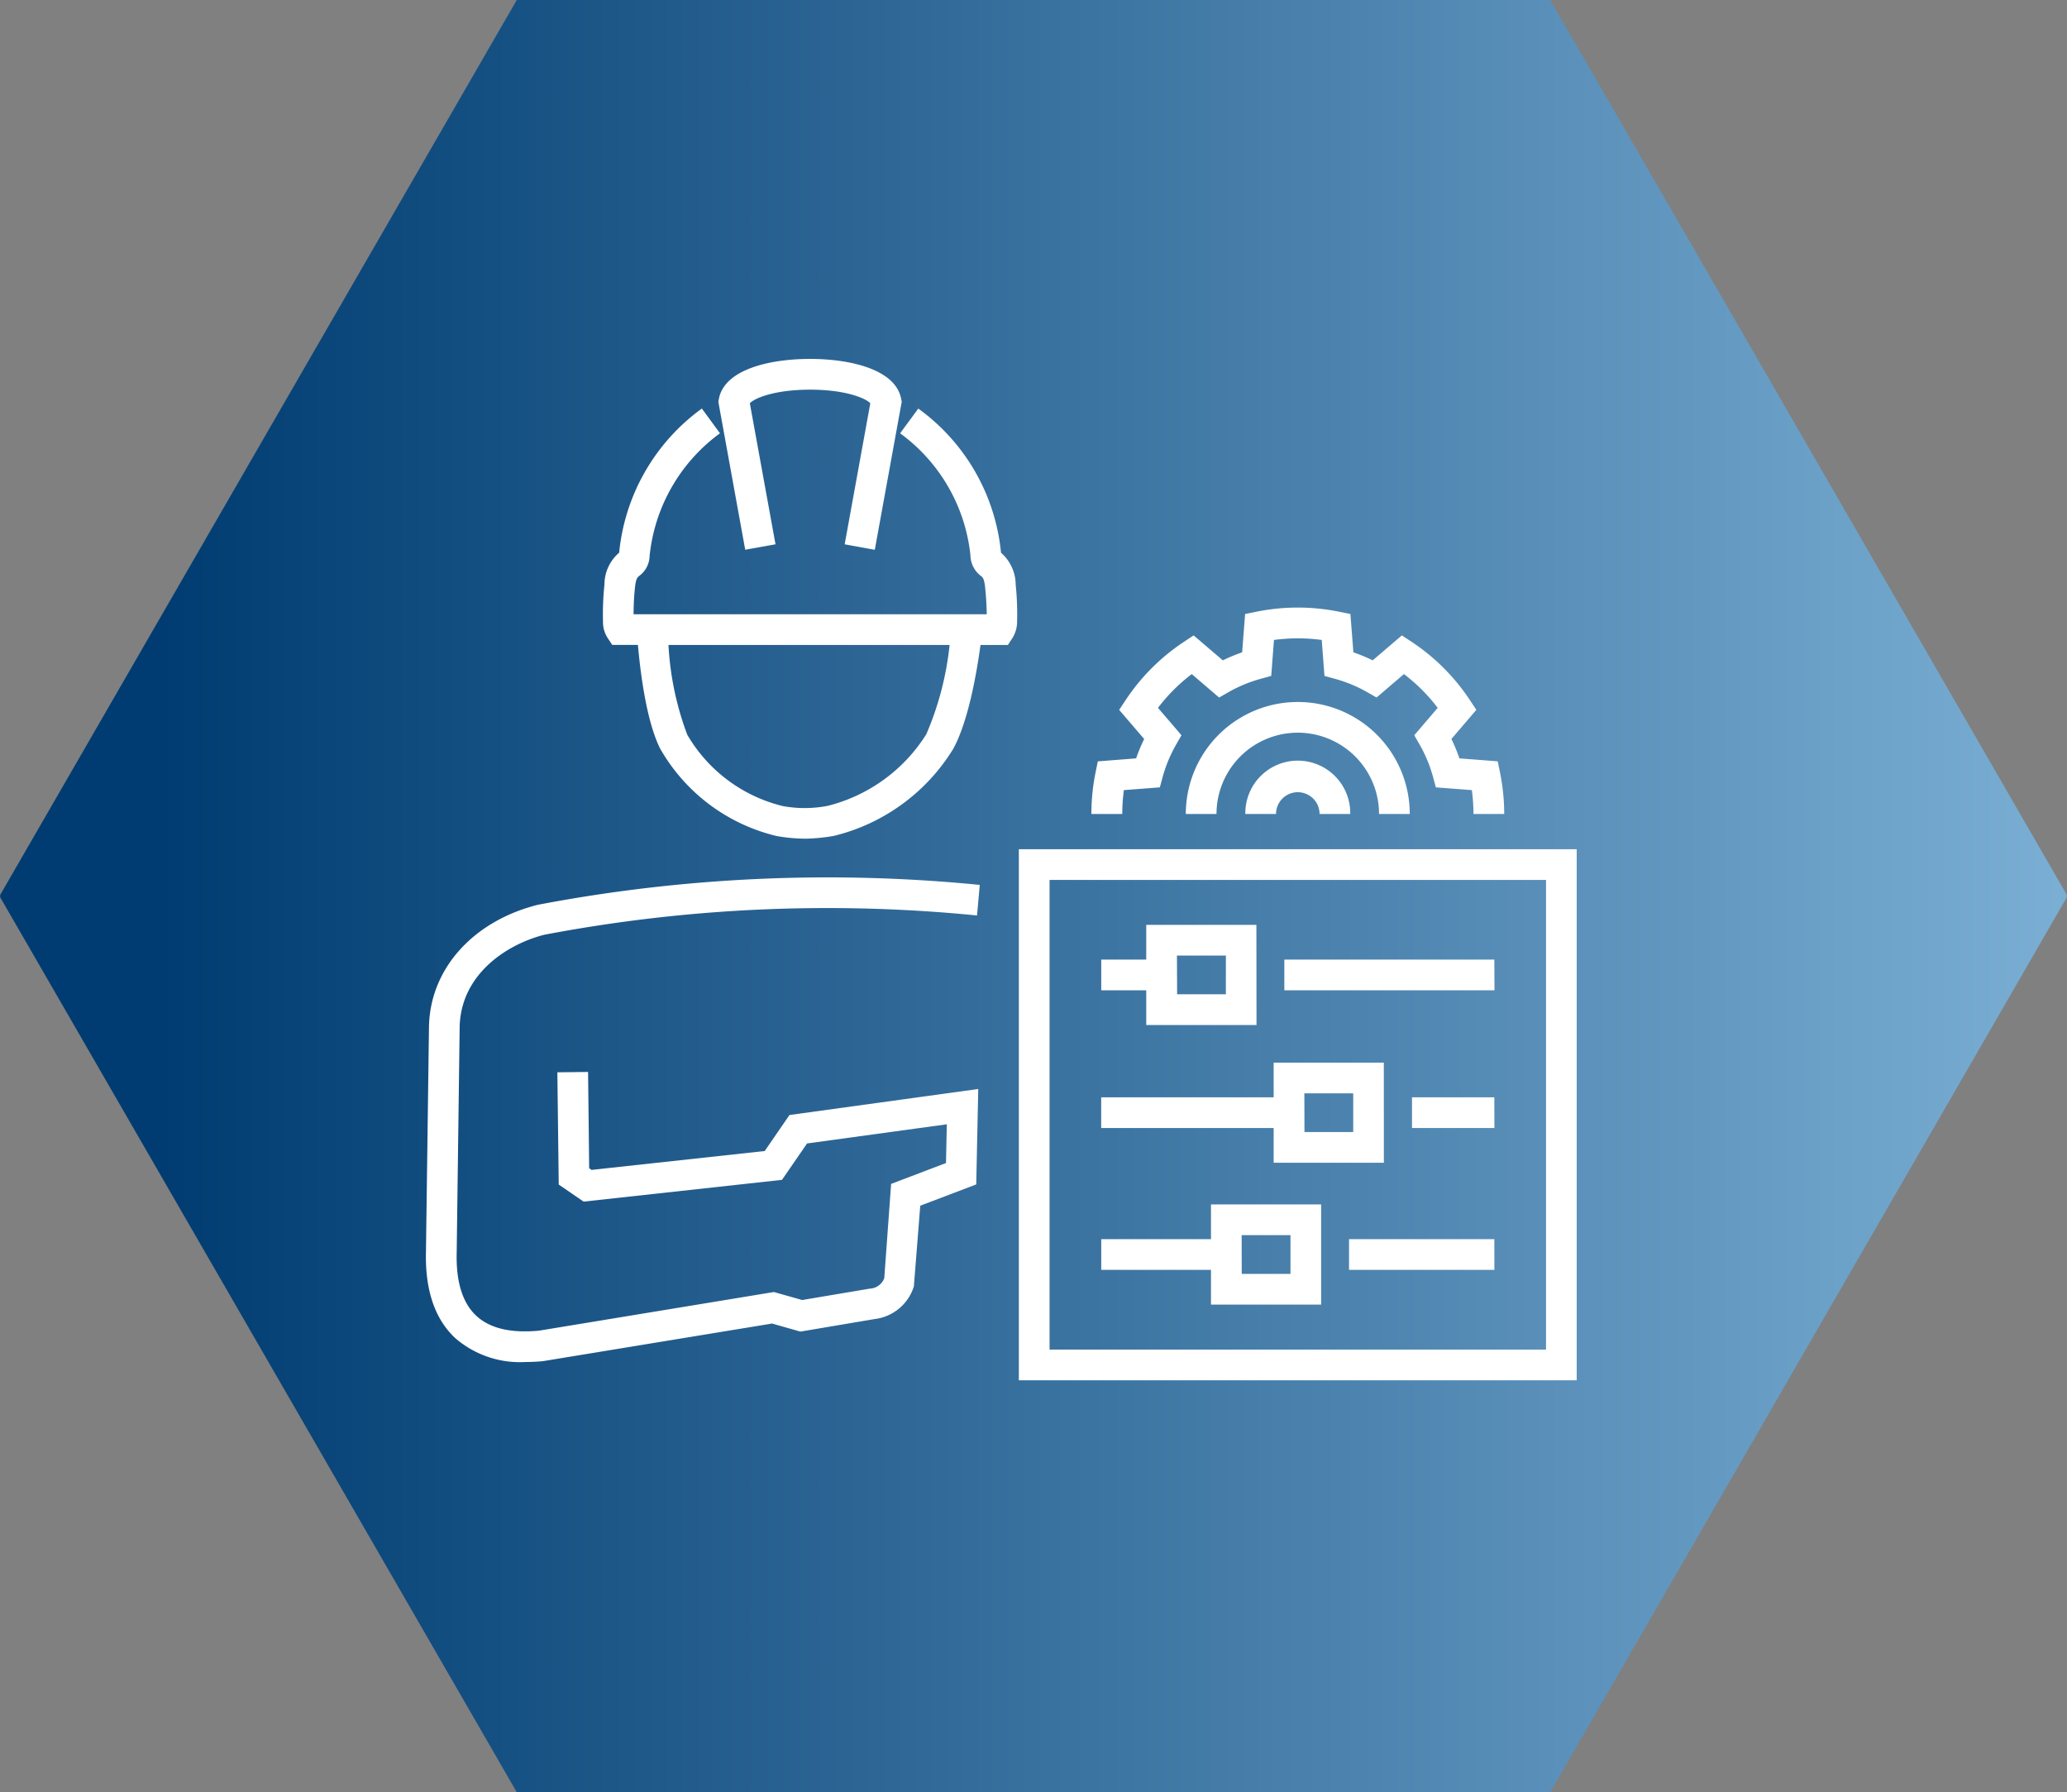 <svg id="Component_1_1" data-name="Component 1 – 1" xmlns="http://www.w3.org/2000/svg" xmlns:xlink="http://www.w3.org/1999/xlink" width="151" height="130.9" viewBox="0 0 151 130.9">
  <rect x="0" y="0" width="151" height="130.9" fill="#808080" stroke="none"/>
  <defs>
    <linearGradient id="linear-gradient" y1="0.5" x2="0.919" y2="0.5" gradientUnits="objectBoundingBox">
      <stop offset="0" stop-color="#7bafd4"/>
      <stop offset="1" stop-color="#003c71"/>
    </linearGradient>
    <clipPath id="clip-path">
      <rect id="Rectangle_159" data-name="Rectangle 159" width="92.199" height="90.479" fill="#fff"/>
    </clipPath>
    <clipPath id="clip-path-2">
      <rect id="Rectangle_213" data-name="Rectangle 213" width="84.067" height="74.598" fill="#fff"/>
    </clipPath>
  </defs>
  <path id="Path_10798" data-name="Path 10798" d="M37.75,0,0,65.385,37.75,130.77h75.5L151,65.385,113.251,0Z" transform="translate(151.001 130.77) rotate(180)" fill="url(#linear-gradient)"/>
  <g id="Group_2386" data-name="Group 2386" transform="translate(34.211 20.146)">
    <g id="Group_2385" data-name="Group 2385" clip-path="url(#clip-path)">
      <path id="Path_10807" data-name="Path 10807" d="M100.206,12.864a.978.978,0,0,1-.978-.978V3.077a37.029,37.029,0,0,0-18.087,0v8.809a.978.978,0,0,1-1.956,0V2.323a.979.979,0,0,1,.72-.944,39,39,0,0,1,20.559,0,.979.979,0,0,1,.72.944v9.563a.978.978,0,0,1-.978.978" transform="translate(-54.294 0)" fill="#fff"/>
      <path id="Path_10808" data-name="Path 10808" d="M35.891,101.839A35.892,35.892,0,1,1,71.362,60.467a.978.978,0,0,1-1.933.3,33.927,33.927,0,1,0-16.4,34.479.978.978,0,1,1,.989,1.687,35.87,35.87,0,0,1-18.128,4.909" transform="translate(0 -20.618)" fill="#fff"/>
      <path id="Path_10809" data-name="Path 10809" d="M40.5,78.617a.978.978,0,0,1-.8-1.537,28.5,28.5,0,0,1,6.9-6.957.978.978,0,1,1,1.131,1.6A26.576,26.576,0,0,0,41.3,78.2a.977.977,0,0,1-.8.418" transform="translate(-27.099 -47.956)" fill="#fff"/>
      <path id="Path_10810" data-name="Path 10810" d="M52.256,170.47a28.417,28.417,0,0,1-28.385-28.384.978.978,0,0,1,1.956,0,26.459,26.459,0,0,0,26.429,26.428.978.978,0,0,1,0,1.956" transform="translate(-16.367 -96.751)" fill="#fff"/>
      <path id="Path_10811" data-name="Path 10811" d="M112.042,87.436a.978.978,0,0,1-.978-.978V69.415a.978.978,0,1,1,1.956,0V86.458a.978.978,0,0,1-.978.978" transform="translate(-76.151 -46.924)" fill="#fff"/>
      <path id="Path_10812" data-name="Path 10812" d="M99.385,136.212a6.777,6.777,0,1,1,6.777-6.777,6.785,6.785,0,0,1-6.777,6.777m0-11.6a4.821,4.821,0,1,0,4.821,4.821,4.827,4.827,0,0,0-4.821-4.821" transform="translate(-63.496 -84.1)" fill="#fff"/>
      <path id="Path_10813" data-name="Path 10813" d="M151.34,170.091a.979.979,0,0,1-.864-.52l-9.838-18.538L122.1,141.2a.978.978,0,0,1,.059-1.757L174.184,116.2a.978.978,0,0,1,1.292,1.292l-23.243,52.024a.978.978,0,0,1-.86.578h-.033m-26.553-29.683,17.033,9.038a.98.98,0,0,1,.406.406l9.039,17.033,21.382-47.86Z" transform="translate(-83.362 -79.612)" fill="#fff"/>
      <path id="Path_10814" data-name="Path 10814" d="M182.375,191.143a.978.978,0,0,1-.692-1.669l14.949-14.949a.978.978,0,0,1,1.383,1.383l-14.949,14.949a.975.975,0,0,1-.691.286" transform="translate(-124.375 -119.466)" fill="#fff"/>
    </g>
  </g>
  <path id="Path_10798-2" data-name="Path 10798" d="M37.75,0,0,65.385,37.75,130.77h75.5L151,65.385,113.251,0Z" transform="translate(151.001 130.899) rotate(180)" fill="url(#linear-gradient)"/>
  <g id="Group_2479" data-name="Group 2479" transform="translate(31.117 26.215)">
    <g id="Group_2478" data-name="Group 2478" transform="translate(0 0)" clip-path="url(#clip-path-2)">
      <path id="Path_11057" data-name="Path 11057" d="M84.065,74.6H43.312V35.813H84.065ZM45.556,72.356H81.824v-34.3H45.556Zm-38.284.909a7.212,7.212,0,0,1-5.14-1.752C.647,70.121-.069,68,0,65.217L.222,48.729c.1-4.194,3.223-7.667,7.947-8.858a112.968,112.968,0,0,1,32.289-1.453l-.2,2.233A110.607,110.607,0,0,0,8.648,42.058c-2.757.7-6.09,2.888-6.185,6.713l-.217,16.49c-.057,2.133.422,3.682,1.419,4.616s2.527,1.294,4.589,1.1l17.164-2.823,2.067.584,4.948-.833a1.179,1.179,0,0,0,1.049-.767l.5-6.881,4.009-1.525.059-2.829-10.21,1.4-1.83,2.658L11.517,61.55,9.7,60.305l-.1-8.2,2.243-.025.081,7.034.174.12,12.65-1.379,1.808-2.63,13.791-1.9L40.2,60.294l-4.09,1.555-.467,5.9a3.433,3.433,0,0,1-2.864,2.379l-5.424.916-2.072-.588L8.537,73.205q-.657.059-1.265.06m58.123-4.193H57.348V66.536H49.331V64.294h8.017V61.757h8.047Zm-5.8-2.243h3.561V64H59.59Zm18.457-.294H67.433V64.294H78.048Zm-8.073-7.824H61.928V56.176h-12.6V53.933h12.6V51.4h8.047Zm-5.8-2.243h3.561V53.641H64.17Zm13.876-.294H72.033V53.933h6.013Zm-17.38-7.523H52.619V46.118H49.331V43.875h3.288V41.337h8.047Zm-5.8-2.243h3.562V43.579H54.862Zm23.186-.293H62.707V43.875h15.34Zm-50.4-11.074a12.677,12.677,0,0,1-2.02-.188,13.36,13.36,0,0,1-8.537-6.4c-.982-1.966-1.43-5.434-1.619-7.563H13.61l-.332-.5a2.134,2.134,0,0,1-.338-.988,20.983,20.983,0,0,1,.1-2.926,3.061,3.061,0,0,1,1.074-2.323A14.775,14.775,0,0,1,20.155,3.625L21.48,5.431a12.679,12.679,0,0,0-5.141,8.962,1.862,1.862,0,0,1-.764,1.46c-.128.106-.239.2-.307.856s-.1,1.311-.1,1.94h25.8c-.011-.6-.046-1.259-.117-1.942-.066-.655-.177-.748-.305-.854a1.909,1.909,0,0,1-.769-1.5,12.647,12.647,0,0,0-5.138-8.92l1.328-1.806a14.742,14.742,0,0,1,6.043,10.531,3.111,3.111,0,0,1,1.071,2.322,20.959,20.959,0,0,1,.1,2.851,2.254,2.254,0,0,1-.337,1.056l-.332.506h-2c-.289,2.118-.906,5.619-2,7.6A14.167,14.167,0,0,1,29.8,34.838a13.577,13.577,0,0,1-2.156.206M17.718,20.891a21.8,21.8,0,0,0,1.373,6.56,11.122,11.122,0,0,0,6.973,5.208,8.808,8.808,0,0,0,3.3-.019,11.93,11.93,0,0,0,7.189-5.228,22.265,22.265,0,0,0,1.7-6.52ZM78.766,33.238H76.523a13.12,13.12,0,0,0-.117-1.744l-2.63-.2-.206-.764a10.21,10.21,0,0,0-.979-2.36l-.391-.683,1.711-2a12.739,12.739,0,0,0-2.466-2.467l-2,1.711-.683-.391a10.3,10.3,0,0,0-2.364-.977l-.759-.209-.2-2.627a13.015,13.015,0,0,0-3.489,0l-.2,2.627-.761.209a10.315,10.315,0,0,0-2.363.979l-.683.391-2-1.713a12.873,12.873,0,0,0-2.466,2.467l1.716,2-.392.685a10.193,10.193,0,0,0-.981,2.36l-.207.762-2.628.2a13.085,13.085,0,0,0-.117,1.744H48.613a15.116,15.116,0,0,1,.3-3.017l.168-.827,2.8-.218a12.382,12.382,0,0,1,.587-1.414l-1.827-2.129.468-.707a15.1,15.1,0,0,1,4.267-4.265l.705-.467,2.132,1.822a12.765,12.765,0,0,1,1.412-.585l.217-2.8.829-.168a15.254,15.254,0,0,1,6.033,0l.83.168.217,2.8a12.631,12.631,0,0,1,1.412.584l2.13-1.82L72,20.66a15.041,15.041,0,0,1,4.267,4.267l.467.705-1.822,2.129a12.324,12.324,0,0,1,.585,1.414l2.8.218.168.827a15.084,15.084,0,0,1,.305,3.017m-6.9,0H69.626a5.937,5.937,0,0,0-11.874,0H55.51a8.179,8.179,0,0,1,16.359,0m-4.346,0H65.281a1.59,1.59,0,1,0-3.18,0H59.858a3.833,3.833,0,1,1,7.665,0m-44.2-19.3L21.36,3.133l.036-.2C21.79.77,25.1,0,28.057,0s6.267.77,6.661,2.932l.038.2L32.789,13.941l-2.2-.4,1.872-10.3c-.3-.345-1.751-.995-4.4-.995s-4.1.65-4.4.995l1.876,10.3Z" transform="translate(0 0)" fill="#fff"/>
    </g>
  </g>
</svg>
